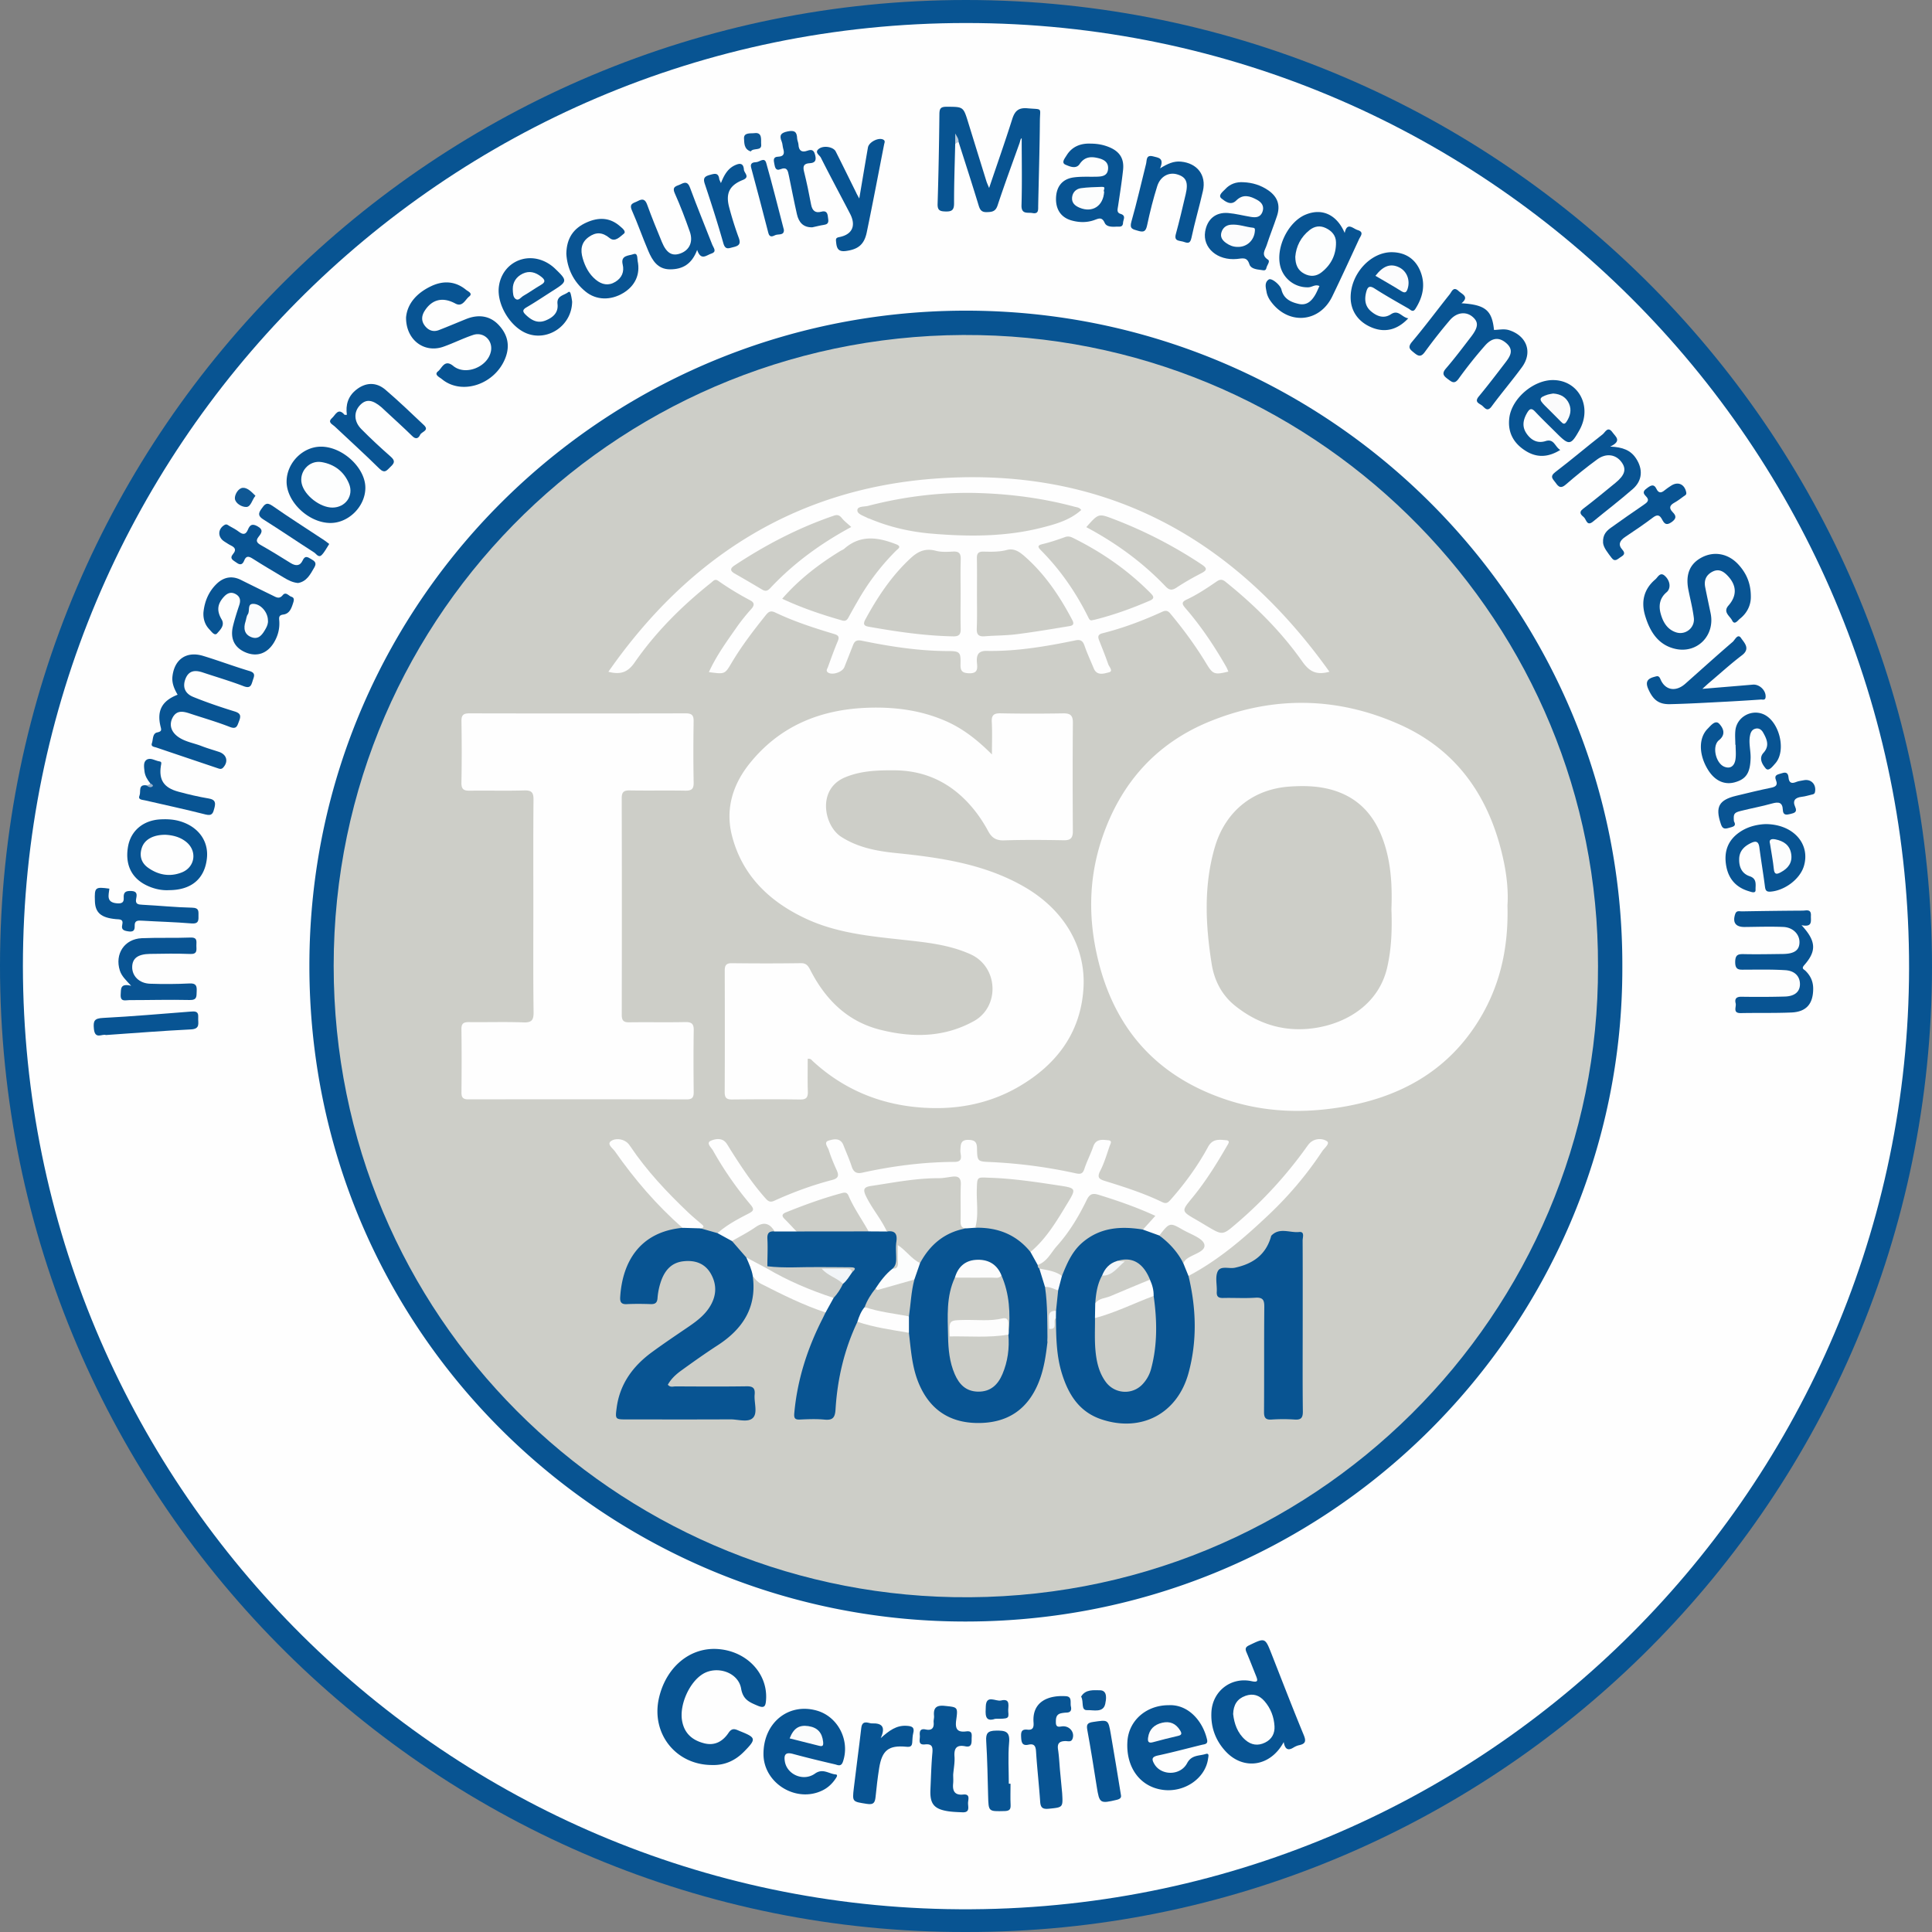 <svg xmlns="http://www.w3.org/2000/svg" width="500" height="500" fill="none"><rect width="100%" height="100%" fill="#808080" stroke="none"/><path d="M249.889 499.999C114.163 500.316-.099 390.022 0 249.831.1 110.621 113.3-.049 250.068 0c138.615.05 251.814 113.614 249.908 253.587-1.876 136.822-114.053 246.749-250.087 246.412z" fill="#085492"></path><path d="M5.927 250.069C5.927 116.596 113.974 5.995 249.96 5.956c137.116-.04 246.086 112.642 244.08 247.849-1.975 132.868-111.889 242.934-249.025 240.268C113.329 491.526 6.066 383.601 5.927 250.069z" fill="#FEFEFE"></path><path d="M419.857 250.247c.248 93.349-76.794 171.347-173.582 169.366-90.465-1.844-166.206-75.214-166.206-169.673 0-95.846 78.898-171.723 174.009-169.494 92.232 2.18 166.136 77.741 165.779 169.801zM247.208 37.2c-.119 5.144-.307 10.297-.297 15.44 0 1.724-.576 2.13-2.185 2.09-1.449-.029-2.124-.277-2.075-1.951.239-7.76.388-15.519.467-23.278.02-1.427.348-1.873 1.847-1.873 4.338.02 4.338-.06 5.599 4.043a8801.206 8801.206 0 004.696 15.172c.159.515.397 1.01.725 1.803 2.065-6.124 4.11-11.92 5.967-17.787.655-2.091 1.578-3.043 3.941-2.835 4.061.367 3.256-.327 3.227 3.34-.06 7.284-.288 14.567-.437 21.85-.02 1.041.179 2.23-1.489 1.923-1.222-.228-2.899.436-2.83-2.031.169-5.778.05-11.555.05-17.342-.338.168-.378.773-.556 1.268-1.916 5.361-3.892 10.703-5.679 16.113-.526 1.586-1.39 1.715-2.78 1.754-1.479.05-1.817-.693-2.174-1.883-1.658-5.45-3.415-10.86-5.143-16.281-.407-.377-.566-.872-.586-1.01.07.247.11.891-.288 1.476zM184.314 456.783c-9.402.02-15.885-8.155-13.77-17.361 1.787-7.809 7.774-12.942 14.763-12.675 7.694.298 13.452 6.214 12.946 13.19-.119 1.605-.387 2.259-2.204 1.486-2.105-.901-3.753-1.536-4.249-4.419-.725-4.222-6.275-6.035-9.958-3.746-3.475 2.16-6.016 7.947-5.331 12 .556 3.31 2.621 5.114 5.738 5.907 2.79.713 4.855-.555 6.304-2.716.993-1.486 1.897-.852 2.979-.416 4.15 1.655 4.249 2.012 1.062 5.252-2.254 2.309-4.984 3.597-8.28 3.498z" fill="#085492"></path><path d="M332.222 450.848c-3.445 6.411-10.464 7.343-15.041 2.388-2.65-2.864-3.882-6.323-3.663-10.207.308-5.411 5.103-9.097 10.404-7.938 1.678.367 1.619-.158 1.152-1.338-.824-2.051-1.618-4.112-2.482-6.143-.377-.882-.288-1.348.675-1.804 4.16-2.002 4.13-2.031 5.838 2.309 2.74 6.976 5.44 13.982 8.3 20.909.645 1.566.476 2.269-1.172 2.626-.536.109-1.062.357-1.529.644-1.36.833-2.154.417-2.482-1.446zM453.116 154.332c.049 2.111-.844 4.242-2.84 5.807-.536.416-1.37 1.744-2.005.436-.546-1.139-2.462-2.14-.943-3.864 2.194-2.498 2.164-5.104-.07-7.552-1.132-1.248-2.412-2.11-4.17-1.159-1.618.882-2.124 2.269-1.777 4.004.447 2.249.934 4.489 1.4 6.728 1.182 5.738-3.494 10.524-9.223 9.176-4.398-1.03-6.513-4.508-7.724-8.552-1.102-3.666-.328-6.916 2.651-9.424.625-.525 1.221-2.011 2.442-.901 1.44 1.308 1.618 3.27.447 4.251-1.738 1.466-2.075 3.369-1.559 5.381.566 2.19 1.648 4.192 3.981 4.974 2.453.833 4.954-1.159 4.637-3.745-.298-2.428-.924-4.807-1.4-7.215-.804-4.033.367-6.827 3.534-8.453 3.227-1.654 6.87-.941 9.472 1.953 1.975 2.19 3.137 4.736 3.147 8.155zM105.088 82.14c.328-3.646 2.879-6.4 6.612-8.135 3.108-1.437 6.195-1.239 8.926 1.01.456.377 1.836.922.794 1.725-1.033.793-1.708 2.824-3.574 1.814-3.207-1.735-5.987-1.14-7.913 1.843-.864 1.337-.953 2.685.06 3.963.923 1.17 2.174 1.616 3.604 1.06 2.362-.91 4.696-1.912 7.039-2.853 3.226-1.298 6.155-.823 8.329 1.437 2.363 2.447 3.078 5.311 1.867 8.532-2.611 6.927-11.288 9.87-16.471 5.58-.596-.496-2.134-1.14-.983-2.032 1.003-.783 1.668-3.221 3.922-1.378 3.187 2.616 8.995.238 9.759-3.835.526-2.784-1.906-5.084-4.617-4.182-2.621.872-5.112 2.14-7.724 3.053-4.914 1.714-9.679-1.745-9.63-7.601zM378.238 78.484c6.176.387 7.893 1.814 8.409 6.907 1.321-.03 2.641-.367 3.982.08 4.527 1.496 6.056 5.717 3.246 9.562-2.522 3.449-5.311 6.709-7.843 10.148-1.062 1.446-1.708.465-2.393-.149-.675-.605-2.214-.882-.933-2.428 2.373-2.864 4.636-5.827 6.89-8.78 1.191-1.566 2.293-3.19.278-4.974-1.837-1.626-3.663-1.566-5.57.604a112.544 112.544 0 00-6.8 8.542c-1.092 1.526-1.787.852-2.81.1-1.102-.813-1.628-1.418-.476-2.746 2.273-2.636 4.368-5.43 6.492-8.195 1.907-2.487 1.976-3.805.388-5.163-1.698-1.447-4.12-1.189-5.878.872a136.114 136.114 0 00-6.463 8.215c-.973 1.338-1.638 1.16-2.74.258-1.042-.862-1.866-1.348-.586-2.874 3.366-3.993 6.483-8.205 9.74-12.288.546-.684.953-2.13 2.303-.872.953.882 2.829 1.477.764 3.181zM302.448 441.305c5.004-.258 8.806 4.003 9.938 8.889.288 1.238-.645 1.189-1.4 1.377-3.762.922-7.505 1.932-11.298 2.745-1.658.357-1.658.991-.943 2.22 1.767 3.032 6.741 3.072 8.479-.228 1.151-2.18 3.107-1.843 4.775-2.369 1.032-.327.735.615.645 1.229-.705 5.064-6.086 8.78-11.675 8.047-5.927-.773-9.64-5.857-9.193-12.585.357-5.371 4.894-9.335 10.672-9.325zM45.967 179.79c-.913-1.566-1.539-3.062-1.33-4.796.526-4.41 3.663-6.551 7.952-5.242 4.01 1.218 7.942 2.705 11.963 3.904 1.708.505 1.201 1.377.864 2.438-.377 1.189-.556 2.18-2.353 1.496-3.475-1.338-7.059-2.378-10.583-3.557-1.956-.655-3.624-.565-4.488 1.674-.774 2.012-.198 3.756 2.016 4.658 3.514 1.427 7.118 2.646 10.742 3.765 1.638.506 1.608 1.249 1.092 2.567-.457 1.179-.606 2.121-2.383 1.427-3.385-1.328-6.9-2.329-10.365-3.478-1.767-.585-3.445-.902-4.487 1.199-.874 1.783-.308 3.627 1.598 4.925 1.797 1.229 3.971 1.536 5.957 2.309 1.47.575 2.998 1.001 4.507 1.506 2.026.674 2.502 2.537 1.073 4.073-.497.535-1.003.287-1.52.119-5.251-1.774-10.513-3.538-15.765-5.322-.526-.178-1.47-.188-1.142-1.129.338-.991.13-2.517 1.37-2.775 1.241-.258 1.082-.664.854-1.576-.973-4.063.367-6.599 4.428-8.185zM197.588 453.969c-.03-8.076 6.414-13.348 13.77-11.277 5.54 1.556 8.677 7.779 6.791 13.239-.477 1.388-1.36.843-2.085.674-3.624-.842-7.237-1.714-10.821-2.685-1.897-.516-2.423.128-2.125 1.942.556 3.399 4.805 5.272 7.803 3.141 2.026-1.447 3.584.06 5.332.218.695.06.248.724 0 1.09-.894 1.338-2.036 2.408-3.515 3.102-6.791 3.221-15.13-1.972-15.15-9.444zM348.008 60.29c.625-2.953 2.124-1.12 3.365-.743 1.738.535.725 1.536.348 2.358-2.284 4.945-4.557 9.9-6.93 14.805-3.316 6.858-11.427 7.482-15.935 1.249-.496-.684-.913-1.526-1.062-2.349-.189-1.11-.635-2.467.556-3.27.725-.485 2.998 1.397 3.286 2.606.556 2.359 2.363 3.231 4.458 3.707 2.045.465 3.296-.694 4.249-2.29.437-.733.755-1.545 1.132-2.338-1.082-.506-1.896.287-2.82.327a7.234 7.234 0 01-7.207-5.064c-1.5-4.816 1.767-11.792 6.423-13.735 4.269-1.773 8.081-.03 10.137 4.737zM466.231 239.436c3.822 4.132 3.931 6.689.685 10.365-.794.902-.03 1.071.327 1.427 1.311 1.279 2.006 2.765 2.006 4.638 0 3.904-1.738 5.995-5.629 6.164-4.349.188-8.717.069-13.076.158-2.223.05-1.121-1.615-1.36-2.536-.288-1.12.139-1.715 1.489-1.695 3.723.059 7.456.05 11.179-.05 2.572-.059 3.922-1.199 3.972-3.101.049-2.052-1.271-3.568-3.793-3.726-3.475-.218-6.969-.139-10.454-.129-1.39 0-2.512.188-2.512-1.962.01-2.012.844-2.101 2.383-2.061 3.326.069 6.662 0 9.987-.04 2.949-.04 4.24-.981 4.27-3.013.019-2.1-1.688-3.884-4.22-3.983-3.326-.139-6.662-.02-9.987.01-2.324.02-3.158-1.16-2.433-3.34.338-1.021 1.132-.684 1.757-.703 5.232-.09 10.465-.159 15.687-.189.903 0 2.243-.515 2.154 1.289-.069 1.318.546 3.091-2.432 2.477zM52.649 158.524c.278-2.844 1.33-5.381 3.375-7.383 1.797-1.754 3.942-2.249 6.324-1.06 2.76 1.377 5.53 2.735 8.3 4.083.844.416 1.638.941 2.512-.129.824-1.001 1.509.168 2.244.396.834.258.675.932.476 1.566-.447 1.378-.903 2.834-2.591 3.052-1.231.159-1.062.872-1.013 1.665.14 2.041-.367 3.934-1.43 5.658-1.697 2.745-4.308 3.647-7.118 2.537-2.998-1.189-4.229-3.567-3.435-6.867.447-1.833 1.033-3.647 1.628-5.44.407-1.219.239-2.19-.923-2.844-1.26-.704-2.254-.209-3.127.772-1.668 1.883-1.787 3.608-.517 5.768.914 1.546-.387 2.725-1.161 3.617-.655.753-1.47-.476-2.015-1.041-1.132-1.179-1.609-2.675-1.53-4.35z" fill="#085493"></path><path d="M321.798 47.16c2.343.099 4.517.763 6.453 2.11 2.413 1.685 3.157 3.845 2.234 6.62-.844 2.547-1.857 5.044-2.681 7.6-.397 1.22-1.539 2.508.348 3.707.665.426-.258 1.407-.407 2.15-.169.853-.854.585-1.331.526-1.191-.14-2.71-.317-3.067-1.467-.616-1.992-1.778-1.526-3.217-1.387-5.073.485-8.916-2.884-8.24-7.066.526-3.23 2.71-5.093 5.966-4.826 1.966.169 3.892.684 5.848 1.001 1.241.208 2.442.169 2.998-1.239.566-1.456-.139-2.497-1.35-3.16-1.807-.992-3.644-1.616-5.421.168-1.409 1.417-2.889.188-3.782-.506-1.053-.802.327-1.783.933-2.428 1.221-1.347 2.849-1.932 4.716-1.803z" fill="#095493"></path><path d="M282.274 37.17c1.876.01 3.425.338 4.894.962 2.641 1.13 3.783 2.953 3.485 5.817-.337 3.151-.834 6.273-1.3 9.404-.12.803-.417 1.675.635 1.992 1.509.456.705 1.457.655 2.31-.059 1.248-.993.96-1.737 1-1.142.07-2.532.07-3.008-.971-.715-1.586-1.509-1.16-2.661-.743-1.906.693-3.902.663-5.858.128-2.779-.753-4.199-2.864-4.08-5.896.119-2.913 1.628-4.836 4.517-5.252 2.026-.287 4.12-.129 6.175-.198 1.331-.05 2.611-.258 2.77-1.952.159-1.685-.933-2.428-2.343-2.795-1.946-.515-3.673-.505-5.013 1.487-.934 1.377-2.611.604-3.644.168-1.201-.505-.169-1.684.248-2.378 1.47-2.428 3.813-3.191 6.265-3.082zM274.887 464.087c.219 3.716.209 3.646-3.465 4.013-1.509.149-2.114-.218-2.223-1.784-.298-4.34-.795-8.68-1.073-13.021-.089-1.417-.476-2.101-1.956-1.774-1.588.347-1.816-.535-1.896-1.843-.069-1.278-.03-2.23 1.619-2.041 1.439.158 1.677-.605 1.588-1.863-.407-5.361 3.763-7.105 8.389-6.798 1.658.109 1.053 1.655 1.271 2.616.199.852.06 1.585-1.082 1.625a8.47 8.47 0 00-1.42.169c-1.33.287-1.39 1.298-1.38 2.388.01 1.526 1.072 1.011 1.857.991 1.797-.04 3.087 1.655 2.432 3.28-.357.892-1.221.525-1.847.545-1.489.039-2.124.555-1.886 2.16.288 1.873.357 3.786.536 5.678.179 1.873.358 3.766.536 5.659zM148.067 78.028c-.05 6.263-6.305 10.386-11.725 8.265-4.309-1.685-7.804-7.522-7.238-12.08.725-5.837 6.533-9.037 11.874-6.53a10.072 10.072 0 012.72 1.892c3.158 3.023 3.148 3.27-.397 5.52-2.343 1.487-4.646 3.042-7.039 4.44-1.122.654-1.002 1.159-.208 1.922 1.459 1.407 3.048 2.319 5.133 1.487 1.906-.764 3.355-2.012 3.097-4.262-.248-2.16 1.648-2.21 2.73-3.042.487-.377.646.258.725.585.189.763.288 1.556.328 1.803zM364.458 82.379c-2.799 3.002-5.996 3.745-9.322 2.427-3.525-1.397-5.55-4.211-5.59-7.749-.059-6.193 5.262-11.99 10.911-11.782 3.396.118 5.888 1.813 7.149 4.974 1.36 3.419.635 6.66-1.311 9.692-.645 1.01-1.251.218-1.787-.09-2.949-1.694-5.917-3.359-8.776-5.192-1.331-.852-1.807-.367-2.135.842-.506 1.873-.387 3.667 1.162 5.015 1.529 1.318 3.335 2.05 5.212.812 1.985-1.308 2.78.813 4.487 1.05zM403.793 116.448c-3.117 1.932-6.036 2.061-8.925.257-3.167-1.972-4.746-4.826-4.249-8.621.665-5.024 6.304-9.8 11.397-9.721 6.582.099 10.127 6.907 6.741 12.952-2.194 3.924-2.68 4.003-5.738.961-1.906-1.903-3.862-3.766-5.709-5.728-.953-1.021-1.449-.793-2.085.288-1.042 1.783-1.39 3.557-.168 5.341 1.171 1.724 2.819 2.636 4.914 1.982 2.244-.724 2.412 1.456 3.822 2.289zM456.948 213.275c7.237.039 11.645 5.202 9.878 10.93-1.032 3.339-4.954 6.273-8.617 6.55-1.082.079-1.311-.337-1.44-1.298-.427-3.369-1.003-6.719-1.439-10.088-.189-1.486-.765-1.873-2.145-1.209-1.777.842-3.028 2.061-3.087 4.112-.06 2.062.655 3.816 2.75 4.509 1.936.644 1.439 2.309 1.489 3.528.04 1.021-1.162.506-1.708.347-3.246-.951-5.242-3.102-5.867-6.461-.685-3.696.347-6.739 3.524-8.879 2.164-1.477 4.646-1.962 6.662-2.041zM246.682 459.3c0 .684.069 1.477-.01 2.26-.199 1.952.417 3.092 2.601 2.864 1.827-.189 1.32 1.179 1.261 2.061-.079 1.011.635 2.616-1.42 2.537-1.261-.05-2.531-.089-3.782-.278-3.634-.574-4.706-1.932-4.537-5.628.148-3.162.218-6.323.506-9.464.139-1.586-.09-2.388-1.916-2.2-1.966.208-1.241-1.328-1.331-2.289-.109-1.11.11-1.873 1.519-1.576 1.49.317 2.204-.287 2.055-1.863-.049-.545.149-1.11.1-1.655-.199-2.12.635-2.824 2.809-2.586 3.227.347 3.416.228 2.939 3.587-.328 2.299.179 3.33 2.601 3.013 1.748-.228 1.37 1.04 1.38 2.011.01 1.081-.03 2.181-1.608 1.854-2.333-.476-2.998.535-2.82 2.754.09 1.477-.218 2.993-.347 4.598zM440.577 178.274c4.844-.406 8.945-.733 13.045-1.09 1.728-.149 3.435 1.496 3.316 3.201-.07.941-.774.624-1.231.654-2.998.208-6.007.396-9.015.555-4.825.247-9.66.535-14.485.644-2.998.069-4.408-1.189-5.609-3.865-.844-1.883-.268-2.725 1.529-3.201.725-.188 1.161-.436 1.598.605 1.221 2.903 3.971 3.349 6.424 1.179 4.09-3.627 8.141-7.294 12.281-10.851.576-.496 1.3-2.259 2.164-.961.755 1.139 2.512 2.705.238 4.429-2.899 2.2-5.599 4.668-8.379 7.016-.457.377-.894.793-1.876 1.685zM85.43 135.345c-5.619-.069-11.317-5.519-11.258-10.781.05-4.806 4.22-8.988 8.936-8.968 5.59.019 11.476 5.509 11.447 10.672-.02 4.816-4.369 9.137-9.124 9.077zM43.733 230.369c-1.638.099-3.405-.218-5.123-.932-4.388-1.813-6.324-5.43-5.48-10.316.705-4.092 3.892-6.808 8.32-7.065 1.588-.089 3.167-.03 4.715.366 5.044 1.318 7.933 5.173 7.367 9.831-.606 5.212-4.04 8.106-9.799 8.116zM222.378 51.371c.815-4.796 1.51-8.998 2.244-13.2.248-1.416 2.75-2.675 3.962-2.04.595.317.317.792.228 1.228-1.489 7.61-2.929 15.231-4.507 22.822-.676 3.21-2.343 4.37-5.391 4.776-2.046.268-2.383-.762-2.532-2.348-.07-.724-.119-1.07.824-1.249 3.366-.664 4.398-2.943 2.79-6.045-2.512-4.845-5.113-9.651-7.565-14.527-.318-.644-1.778-1.377-.457-2.309 1.271-.902 3.723-.446 4.309.723 1.787 3.538 3.524 7.086 5.281 10.633.149.357.348.684.814 1.536zM449.105 192.752c0-1.259-.129-2.537.02-3.786.397-3.339 3.961-5.4 7.079-4.191 4.239 1.645 6.244 9.453 3.226 12.813-.645.713-1.707 2.19-2.482 1.258-.744-.892-1.906-2.547-.556-4.023 1.638-1.804.874-3.508-.079-5.213-.397-.713-1.053-1.248-1.956-1.04-.864.198-1.251.832-1.43 1.694-.436 1.982.179 3.925.129 5.907-.099 3.805-1.112 5.47-4.12 6.292-2.7.734-5.182-.436-6.929-3.28-2.373-3.855-2.453-8.185-.07-10.583.804-.813 1.986-2.359 2.988-1.299.864.922 1.956 2.646-.049 4.252-1.897 1.516-.844 6.045 1.439 6.897 1.668.624 2.591-.397 2.82-1.913.188-1.238.04-2.517.04-3.785h-.07z" fill="#085493"></path><path d="M33.944 255.123c-1.46-1.566-2.482-2.547-2.929-3.954-1.36-4.281 1.181-8.175 5.689-8.364 4.19-.178 8.399-.01 12.599-.168 1.896-.07 1.499 1.08 1.519 2.12.02 1.091.287 2.2-1.55 2.131-3.484-.129-6.979-.089-10.463-.02-3.128.06-4.528 1.13-4.597 3.31-.07 2.388 1.797 4.311 4.626 4.41 3.406.119 6.82.099 10.216-.07 1.758-.089 1.916.694 1.847 2.072-.06 1.228.139 2.249-1.777 2.209-5.222-.119-10.454.03-15.687.03-.972 0-2.313.535-2.204-1.427.1-1.476-.178-2.983 2.71-2.279zM89.77 107.351c-.358-2.567.297-4.787 2.402-6.471 2.412-1.923 5.152-2.091 7.585-.01 3.425 2.933 6.681 6.055 9.958 9.156 1.479 1.408-.626 1.685-.983 2.498-.358.792-1.033 1.337-2.016.356-2.253-2.219-4.616-4.33-6.93-6.49-.347-.327-.684-.664-1.042-.972-2.392-2.041-4.02-2.2-5.59-.545-1.627 1.725-1.598 4.192.348 6.164 2.442 2.478 5.004 4.846 7.615 7.145 1.152 1.021 1.032 1.625-.02 2.596-.943.882-1.47 1.923-2.929.486-3.772-3.726-7.704-7.284-11.566-10.921-.615-.574-1.916-1.04-.665-2.16.894-.802 1.549-2.774 3.207-.862.05.089.268.03.625.03zM416.72 115.576c3.256.139 5.301.951 6.691 3.072 1.827 2.774 1.658 5.728-.844 7.908-3.336 2.913-6.87 5.608-10.285 8.423-1.609 1.328-1.728-.535-2.373-1.11-.655-.575-1.489-1.219-.199-2.2 2.84-2.15 5.58-4.43 8.34-6.679 2.492-2.041 2.929-3.577 1.608-5.381-1.469-2.022-3.971-2.418-6.294-.723-2.81 2.051-5.52 4.251-8.151 6.53-1.241 1.08-1.857.624-2.591-.446-.646-.931-1.718-1.585-.099-2.804 4.159-3.161 8.131-6.56 12.251-9.771.635-.496 1.32-2.23 2.541-.496.814 1.14 2.522 2.2-.595 3.677zM180.422 64.68c-1.38 3.696-3.782 5.034-7.029 5.024-3.167-.01-4.547-2.27-5.599-4.727-1.489-3.478-2.73-7.075-4.259-10.534-.815-1.853.546-1.872 1.529-2.408 1.231-.673 1.906-.485 2.422.932 1.181 3.26 2.492 6.48 3.822 9.691 1.192 2.874 2.651 3.716 4.815 2.924 2.304-.852 3.326-2.983 2.403-5.619-1.172-3.35-2.432-6.679-3.882-9.91-.844-1.882.516-1.863 1.509-2.368 1.162-.595 1.857-.644 2.423.882 1.826 4.965 3.852 9.85 5.768 14.785.298.773 1.29 1.774-.258 2.28-1.222.376-2.671 1.981-3.664-.952z" fill="#095493"></path><path d="M300.224 43.573c2.005-1.24 3.544-1.913 5.381-1.745 4.209.387 6.642 3.469 5.718 7.561-.923 4.083-2.124 8.116-2.988 12.21-.367 1.733-1.221 1.208-2.214.92-1.003-.277-2.313-.098-1.817-1.932.943-3.428 1.748-6.907 2.562-10.365.724-3.062.099-4.43-2.244-5.104-2.135-.624-4.329.516-5.133 3.063-1.042 3.31-1.896 6.698-2.611 10.097-.337 1.566-.804 1.923-2.363 1.447-1.34-.406-2.263-.456-1.707-2.378 1.409-4.935 2.541-9.96 3.792-14.944.238-.961-.059-2.428 1.847-1.932 1.38.357 2.919.426 1.777 3.102z" fill="#085493"></path><path d="M146.567 65.69c.06-4.102 1.897-6.629 5.252-8.125 3.078-1.377 6.017-1.328 8.648.991.566.495 1.707 1.367.963 1.942-.963.744-2.254 2.27-3.674 1.1-1.846-1.526-3.524-1.595-5.381-.267-1.975 1.407-2.204 3.33-1.578 5.5.625 2.18 1.648 4.132 3.415 5.579 1.539 1.258 3.256 1.635 5.053.525 1.678-1.03 2.333-2.606 1.887-4.48-.586-2.447 1.618-2.249 2.72-2.665 1.251-.476 1.013 1.08 1.152 1.754.724 3.468-.656 6.431-3.704 8.275-3.266 1.981-7.019 1.902-9.789-.367-3.177-2.596-4.745-6.045-4.964-9.761z" fill="#095493"></path><path d="M227.928 449.827c2.204-1.972 4.081-3.35 6.682-3.191 1.35.079 2.154.327 1.727 1.932-.198.754-.178 1.576-.248 2.359-.079.961-.427 1.239-1.519 1.13-4.616-.446-6.314.921-7.049 5.559-.387 2.418-.665 4.866-.913 7.303-.149 1.437-.387 2.23-2.264 1.923-3.733-.595-3.802-.456-3.375-4.083.605-5.183 1.33-10.356 1.926-15.548.149-1.288.705-1.635 1.866-1.358.308.07.626.169.934.159 2.442-.089 3.613.783 2.233 3.815z" fill="#085493"></path><path d="M414.873 140.469c-.129-2.151.944-3.122 2.115-3.954 2.76-1.982 5.56-3.924 8.359-5.837.924-.634 1.718-1.189.576-2.299-1.022-.991-.397-1.536.507-2.18.933-.674 1.658-.932 2.243.297.576 1.209 1.291 1.12 2.185.347.476-.406 1.022-.743 1.548-1.1 1.807-1.229 3.555-.476 3.991 1.665.139.674-.337.803-.675 1.05-.764.565-1.519 1.15-2.343 1.606-1.221.673-1.578 1.377-.466 2.507.903.911 1.002 1.625-.308 2.556-1.41.991-1.906.357-2.472-.713-.606-1.15-1.221-1.328-2.353-.476-2.323 1.764-4.766 3.399-7.188 5.024-1.35.902-1.936 1.963-.735 3.29.943 1.041.298 1.477-.496 1.963-.745.465-1.42 1.347-2.323.109-.983-1.328-2.055-2.597-2.165-3.855z" fill="#095493"></path><path d="M28.305 229.982c-.178 1.675-.893 3.558 1.966 3.796 1.29.109 1.827-.248 1.747-1.427-.099-1.517.576-1.824 1.986-1.764 1.539.059 1.44.991 1.25 1.892-.327 1.536.477 1.616 1.669 1.675 4.269.218 8.528.664 12.797.753 1.966.04 1.608 1.11 1.648 2.28.05 1.357-.248 1.922-1.846 1.793-4.26-.357-8.539-.456-12.808-.713-1.062-.07-1.906-.05-1.856 1.318.05 1.209-.348 1.665-1.688 1.446-1.132-.178-1.837-.406-1.529-1.704.358-1.536-.685-1.367-1.658-1.457-3.832-.356-5.331-1.664-5.42-4.647-.12-3.597.04-3.746 3.742-3.241z" fill="#085493"></path><path d="M448.738 212.512c.764 1.417-.328 1.437-1.41 1.773-1.251.377-1.638-.009-2.006-1.139-1.439-4.311-.476-6.124 4.001-7.195 2.999-.723 5.997-1.466 9.025-2.081 1.171-.237 1.777-.664 1.301-1.863-.626-1.575.486-1.545 1.489-1.892 1.191-.417 1.638.039 1.727 1.08.129 1.437.794 1.684 2.045 1.159.576-.238 1.231-.277 1.847-.416 1.936-.426 3.366 1.07 2.959 3.052-.11.525-.457.565-.834.654-.844.198-1.688.466-2.552.565-1.678.188-2.502.922-1.737 2.616.615 1.368-.209 1.576-1.202 1.824-1.012.247-1.936.436-1.995-1.051-.08-2.031-1.142-2.111-2.81-1.645-2.66.753-5.401 1.239-8.091 1.923-1.738.436-1.916.763-1.757 2.636zM77.121 150.884c-1.42-.139-2.541-.734-3.634-1.388-2.72-1.625-5.45-3.23-8.12-4.935-1.004-.634-1.669-.753-2.165.496-.397 1.021-.993 1.298-1.976.565-.814-.615-1.985-.981-.883-2.289.863-1.011.486-1.655-.596-2.171-.566-.267-1.082-.654-1.628-.981-1.827-1.11-1.817-3.27 0-4.33.566-.327.893.079 1.27.287.834.456 1.678.902 2.433 1.477 1.052.802 1.777.802 2.333-.525.477-1.14 1.013-1.705 2.462-.902 1.668.921 1.072 1.754.318 2.715-.784.991-.536 1.536.526 2.141 2.621 1.486 5.183 3.062 7.734 4.657 1.32.822 2.452.832 3.137-.664.626-1.367 1.31-.862 2.175-.357.903.526 1.548.962.834 2.18-1.043 1.804-1.976 3.657-4.22 4.024zM210.236 58.824c-2.393.079-3.524-1.338-3.991-3.38-.755-3.31-1.39-6.659-2.085-9.989-.248-1.189-.397-2.378-2.204-1.654-1.201.475-1.39-.466-1.569-1.418-.188-.96-.327-1.783.993-1.833 1.489-.05 1.688-.822 1.321-2.051-.179-.605-.159-1.279-.397-1.853-.705-1.665-.199-2.29 1.588-2.646 1.747-.347 2.343.149 2.403 1.784.019.545.317 1.08.347 1.625.07 1.585.844 2.12 2.303 1.595 1.301-.475 1.758-.02 2.056 1.288.317 1.408-.249 1.883-1.45 1.943-1.459.08-1.837.694-1.479 2.12.705 2.835 1.3 5.708 1.836 8.582.298 1.556 1.073 2.28 2.631 1.853 1.172-.317 1.599.188 1.708 1.239.089.922.516 1.942-.993 2.16-1.022.149-2.015.426-3.018.635z" fill="#095493"></path><path d="M290.107 464.602c.11.575-.149.961-1.082 1.189-4.328 1.031-4.507.932-5.182-3.369-.775-4.915-1.549-9.83-2.452-14.726-.268-1.456.069-1.843 1.538-2.061 3.853-.565 3.882-.674 4.528 3.052.913 5.203 1.747 10.425 2.65 15.915zM27.402 267.867c-.924-.387-2.81 1.248-3.098-1.566-.218-2.131.12-2.755 2.383-2.864 7.505-.386 14.991-1.05 22.487-1.625 1.171-.089 2.254-.248 2.124 1.516-.099 1.387.646 2.963-1.896 3.082-7.267.357-14.525.941-22 1.457zM261.525 461.629c0 1.814-.07 3.637.019 5.45.06 1.229-.327 1.596-1.588 1.626-4.14.099-4.12.158-4.229-3.895-.129-4.737-.199-9.473-.497-14.2-.129-2.042.397-2.696 2.522-2.726 2.353-.029 3.683.129 3.405 3.092-.317 3.518-.079 7.096-.079 10.643.149.01.298.01.447.01z" fill="#085493"></path><path d="M186.578 47.388c.933-2.398 1.995-4.063 4.13-4.826 1.42-.506 1.747.386 1.817 1.357.069.863 1.658 1.883-.288 2.656-3.445 1.378-4.488 3.459-3.525 7.085a87.595 87.595 0 002.482 7.889c.566 1.555.08 2.06-1.39 2.408-1.231.287-2.085.812-2.611-1.04-1.459-5.154-3.097-10.257-4.795-15.341-.476-1.427-.079-1.922 1.241-2.29 1.221-.336 2.293-.732 2.512 1.091.04.198.169.396.427 1.01z" fill="#095493"></path><path d="M38.889 202.731c-.745-.942-1.37-1.923-1.5-3.161-.109-1.031-.337-2.309.497-2.904 1.032-.733 2.253.218 3.405.387.675.099.427.654.348 1.129-.566 3.667.754 5.688 4.537 6.709 2.59.704 5.222 1.318 7.873 1.764 1.678.277 1.797 1.1 1.44 2.448-.319 1.199-.497 2.14-2.245 1.694-5.212-1.328-10.474-2.457-15.716-3.666-.715-.169-1.906-.119-1.41-1.289.398-.931-.456-2.903 1.798-2.596.466.099 1.151.614.973-.515z" fill="#085493"></path><path d="M202.87 59.477c.079 1.546-1.42 1.021-2.214 1.368-.576.258-1.459.793-1.807-.545-1.439-5.658-2.949-11.297-4.458-16.926-.327-1.238.576-1.377 1.311-1.407.874-.03 2.144-1.417 2.601.228 1.618 5.688 3.038 11.436 4.567 17.282zM85.203 140.776c-.705 1.07-1.192 2.101-1.956 2.864-.804.793-1.38-.298-1.936-.654-4.388-2.815-8.697-5.748-13.105-8.523-1.32-.832-1.49-1.476-.566-2.744.814-1.14 1.29-1.903 2.85-.823 4.407 3.072 8.945 5.956 13.422 8.919.417.277.824.614 1.29.961z" fill="#095493"></path><path d="M279.792 439.085c1.122-1.962 3.326-1.645 4.855-1.645 2.135.01 1.579 2.596 1.39 3.508-.496 2.408-3.117 1.566-4.656 1.635-1.747.089-.814-2.19-1.589-3.498z" fill="#0B5593"></path><path d="M257.573 444.822c-2.859.991-2.512-1.347-2.452-3.181.099-3.2 2.611-1.228 3.932-1.555 2.67-.664 1.757 1.694 1.886 2.903.179 1.814.049 1.824-3.366 1.833z" fill="#095493"></path><path d="M66.111 128.31c-.893 1.03-1.161 2.834-2.333 2.893-1.142.06-2.86-.902-2.988-2.15-.1-.991.854-2.725 2.045-2.805 1.181-.089 2.303 1.081 3.276 2.062z" fill="#0F5895"></path><path d="M194.282 39.193c-1.797-.595-1.648-2.26-1.727-3.3-.129-1.695 1.777-1.308 2.7-1.437 2.164-.298 1.628 1.902 1.737 2.864.219 1.892-2.005.822-2.71 1.873z" fill="#0D5794"></path><path d="M247.208 37.2v-2.645c.506.882.933 1.407.864 2.17l-.864.476z" fill="#B6C9DB"></path><path d="M38.888 202.731c.348.158.884.505.626.753-.487.466-1.112.198-1.609-.238.338-.149.804-.05.983-.515z" fill="#99B3CD"></path><path d="M413.562 250.099c.358 89.384-73.398 164.995-166.86 163.241-87.417-1.635-160.338-72.42-160.348-163.37-.01-92.13 75.632-165.134 167.149-163.241 89.193 1.843 160.367 75.006 160.059 163.37z" fill="#CDCEC8"></path><path d="M319.137 443.594c.08-2.418 1.072-3.964 3.197-4.717 1.966-.694 3.584-.149 4.904 1.367 1.619 1.853 2.463 4.083 2.602 6.491.109 1.843-.666 3.379-2.453 4.251-1.846.902-3.564.625-5.073-.673-2.095-1.824-2.899-4.262-3.177-6.719z" fill="#FEFEFE"></path><path d="M297.127 449.668c.297-2.14 1.618-3.349 3.653-3.825 2.015-.466 3.544.208 4.636 1.992.537.862.378 1.209-.595 1.427-2.155.495-4.309 1.04-6.444 1.625-1.191.327-1.399-.218-1.25-1.219z" fill="#FCFCFD"></path><path d="M204.359 449.896c1.022-2.626 2.442-3.537 4.835-3.181 2.402.357 3.574 1.715 3.832 4.073.119 1.12-.218 1.239-1.132 1.001-2.512-.634-5.013-1.258-7.535-1.893z" fill="#FBFCFC"></path><path d="M335.22 66.434c.219-2.636 1.39-5.064 3.693-6.887 1.271-1.001 2.681-1.268 4.23-.515 1.559.753 2.581 1.932 2.611 3.656.059 3.201-1.251 5.847-3.773 7.809-1.36 1.06-2.899 1.16-4.467.327-1.658-.882-2.274-2.329-2.294-4.39z" fill="#FDFEFE"></path><path d="M69.338 160.486c.109.763-.189 1.536-.566 2.2-.785 1.397-1.738 2.933-3.644 2.24-1.896-.684-2.184-2.309-1.578-4.123.198-.594.218-1.308.566-1.793.635-.873-.199-2.706 1.36-2.736 2.005-.029 3.832 2.19 3.862 4.212z" fill="#FBFCFD"></path><path d="M320.169 63.897c-1.072-.02-2.015-.406-2.869-1.02-.973-.694-1.588-1.566-1.171-2.825.387-1.179 1.27-1.813 2.472-1.902 1.926-.159 3.752.584 5.639.782.566.06.556.357.526.793-.159 2.507-2.115 4.301-4.597 4.172z" fill="#FCFCFD"></path><path d="M285.759 49.588c-.218 3.746-3.038 5.54-6.334 4.182-1.181-.486-2.095-1.24-1.976-2.636.12-1.348 1.013-2.24 2.264-2.428 1.797-.258 3.634-.278 5.451-.347 1.31-.05.158 1.01.595 1.229zM132.708 74.808c-.01-1.744.864-3.162 2.571-3.984 1.758-.842 3.356-.347 4.816.813.933.743 1.191 1.347-.06 2.07-1.559.903-3.028 1.963-4.597 2.865-.625.356-1.221 1.367-1.995.802-.685-.485-.695-1.526-.735-2.566z" fill="#FCFDFD"></path><path d="M355.96 71.379c2.025-2.616 3.951-3.27 6.155-2.18 1.956.961 2.87 3.25 2.204 5.45-.278.922-.625 1.348-1.648.704-2.194-1.378-4.457-2.646-6.711-3.974z" fill="#FCFCFD"></path><path d="M401.967 101.841c2.015.139 3.375 1.011 4.1 2.626.725 1.635.308 3.211-.655 4.677-.527.813-.924.526-1.44-.009-1.37-1.408-2.78-2.775-4.17-4.172-1.628-1.636-1.509-2.101.755-2.844.506-.149 1.062-.209 1.41-.278z" fill="#FBFBFC"></path><path d="M458.07 218.309c-.318-.981.308-1.308 1.42-1.08 2.084.426 3.683 1.446 4.06 3.716.377 2.269-.744 3.755-2.661 4.786-.982.535-1.677.733-1.826-.823-.209-2.11-.626-4.201-.993-6.599z" fill="#FCFDFD"></path><path d="M86.027 131.362c-3.177 0-7.198-3.102-7.933-6.144-.764-3.132 1.906-6.174 5.143-5.629 3.306.565 5.818 2.458 7.099 5.609 1.27 3.112-.934 6.154-4.31 6.164z" fill="#FDFEFE"></path><path d="M42.81 216.039c1.817.099 3.812.535 5.45 1.903 2.83 2.359 2.214 6.491-1.211 7.839-3.107 1.228-6.096.663-8.747-1.229-1.777-1.269-2.303-3.152-1.558-5.252.734-2.062 2.928-3.271 6.066-3.261zM390.132 234.303c.308 11.634-2.184 21.821-8.17 30.947-8.042 12.278-19.916 18.67-34.093 21.148-10.286 1.803-20.531 1.516-30.489-1.804-18.447-6.134-29.477-18.927-33.577-37.825-2.194-10.108-1.896-20.077 1.43-29.897 4.845-14.3 14.098-24.655 28.166-30.294 16.46-6.6 33.08-6.203 49.153 1.07 15.021 6.808 23.222 19.284 26.588 35.14.863 4.043 1.231 8.136.992 11.515zM209.035 274.03c0 2.785-.059 5.609.03 8.424.05 1.476-.318 2.12-1.966 2.1-5.877-.089-11.755-.069-17.622-.009-1.44.019-1.936-.427-1.926-1.893.05-10.465.04-20.919.01-31.384 0-1.358.298-2.012 1.837-1.992 5.956.07 11.913.08 17.86-.01 1.42-.019 1.906.724 2.442 1.764 3.882 7.581 9.521 13.279 17.98 15.439 8.33 2.121 16.62 2.091 24.383-2.219 6.702-3.716 6.374-14.022-.933-17.303-4.487-2.011-9.203-2.774-13.998-3.339-9.65-1.14-19.469-1.645-28.444-5.797-9.452-4.38-16.6-11.148-19.261-21.554-1.757-6.877.209-13.229 4.577-18.669 7.784-9.692 18.248-13.983 30.509-14.419 6.9-.247 13.572.585 19.975 3.32 4.527 1.932 8.31 4.856 12.222 8.76 0-3.131.109-5.748-.04-8.364-.099-1.793.506-2.309 2.283-2.279 5.401.109 10.802.099 16.193.01 1.827-.03 2.532.515 2.512 2.428-.08 9.355-.06 18.699-.01 28.054.01 1.734-.546 2.388-2.333 2.358-5.163-.089-10.325-.138-15.478.03-2.065.07-3.197-.703-4.11-2.408-1.579-2.933-3.505-5.638-5.868-8.017-5.043-5.083-11.149-7.65-18.317-7.699-4.358-.03-8.667.079-12.817 1.803-7.396 3.072-5.451 12.556-1.042 15.39 4.338 2.794 9.213 3.706 14.187 4.211 11.467 1.17 22.804 2.805 33.02 8.632 10.584 6.035 16.173 15.766 15.508 26.389-.725 11.584-7.059 19.879-16.957 25.567-6.751 3.874-14.197 5.549-21.872 5.42-11.794-.188-22.348-4.013-31.154-12.09-.337-.287-.566-.802-1.38-.654zM138.03 234.58c0-9.196-.04-18.382.039-27.578.02-1.823-.417-2.497-2.363-2.438-4.676.139-9.372 0-14.048.069-1.559.03-2.273-.297-2.244-2.071.11-5.311.09-10.623.01-15.924-.019-1.576.507-2.022 2.046-2.022 18.654.04 37.319.04 55.974 0 1.529 0 2.085.426 2.065 2.012-.08 5.311-.099 10.623.01 15.924.03 1.764-.675 2.101-2.244 2.072-4.765-.08-9.531.019-14.286-.06-1.509-.02-2.085.377-2.085 1.992.049 18.699.039 37.409.01 56.108 0 1.457.476 1.933 1.926 1.913 4.845-.07 9.689.039 14.524-.06 1.649-.029 2.204.466 2.175 2.141-.09 5.311-.07 10.623-.01 15.924.02 1.408-.368 1.953-1.867 1.943-18.813-.04-37.637-.04-56.451-.01-1.34 0-1.797-.446-1.787-1.784.05-5.47.07-10.94-.01-16.4-.019-1.566.695-1.824 2.026-1.804 4.686.05 9.372-.099 14.048.07 2.184.079 2.631-.664 2.601-2.696-.119-9.087-.059-18.204-.059-27.321zM344.056 173.844c-3.524.981-5.272-.168-7.039-2.665-5.55-7.859-12.36-14.597-19.866-20.622-.834-.674-1.429-.654-2.293-.06-2.482 1.705-4.994 3.379-7.724 4.658-1.34.624-1.311 1.119-.368 2.21 4.061 4.677 7.476 9.8 10.554 15.161.228.397.387.843.586 1.279-3.654.901-4.031.703-5.778-2.181-2.75-4.538-5.888-8.809-9.293-12.882-.635-.763-1.221-.793-2.065-.406-4.974 2.279-10.087 4.201-15.398 5.539-1.42.357-1.232 1.06-.844 2.042.784 1.981 1.588 3.963 2.283 5.985.238.684 1.39 1.803.169 2.101-1.231.297-3.068 1.001-3.912-1.011-.814-1.972-1.717-3.914-2.412-5.926-.427-1.219-1.023-1.605-2.294-1.348-7.595 1.566-15.219 2.884-23.023 2.735-2.214-.039-2.67 1.12-2.512 3.013.12 1.417.358 2.834-2.005 2.775-1.837-.05-2.293-.635-2.244-2.359.09-3.102-.149-3.389-3.286-3.389-7.555-.02-14.962-1.179-22.318-2.686-1.231-.247-1.797.09-2.194 1.11-.755 1.913-1.499 3.825-2.264 5.738-.506 1.278-3.028 2.131-4.17 1.427-.734-.456-.238-1.011-.079-1.447.804-2.229 1.608-4.469 2.522-6.649.496-1.189.238-1.566-1.023-1.942-5.153-1.546-10.285-3.211-15.16-5.54-1.112-.525-1.688-.228-2.383.644-3.216 4.014-6.344 8.086-8.965 12.526-1.678 2.844-1.727 2.814-5.798 2.269 1.896-4.182 4.537-7.818 7.109-11.495a49.838 49.838 0 013.842-4.816c.864-.961.883-1.665-.229-2.249-2.879-1.526-5.659-3.201-8.309-5.064-.864-.605-1.281.049-1.817.475-7.535 5.996-14.326 12.744-19.816 20.662-1.698 2.448-3.545 3.25-6.791 2.398 20.541-29.441 48.101-47.1 83.802-49.934 43.555-3.439 77.429 14.398 102.805 49.924zM185.704 319.139c2.382-2.131 5.182-3.607 7.992-5.054 1.28-.664 1.628-1.04.526-2.339a89.9 89.9 0 01-9.72-14.022c-.407-.733-1.866-1.912-.546-2.497 1.132-.495 2.989-.892 4.091.723.446.654.834 1.348 1.261 2.012 2.68 4.212 5.42 8.354 8.746 12.1.725.812 1.211 1.199 2.353.683 4.835-2.199 9.819-4.033 14.962-5.371 1.548-.406 1.816-1.09 1.191-2.477-.784-1.724-1.519-3.488-2.085-5.292-.238-.753-1.38-1.982-.049-2.408 1.27-.396 3.067-.832 3.852 1.17.714 1.843 1.538 3.646 2.144 5.529.457 1.417 1.261 1.913 2.661 1.606 7.893-1.735 15.875-2.775 23.976-2.805 2.412-.01 1.43-1.843 1.489-2.943.08-1.536 0-2.844 2.194-2.755 1.529.06 2.075.585 2.105 2.121.07 3.577.139 3.458 3.733 3.627a130.437 130.437 0 0121.812 2.903c1.261.278 1.827.139 2.254-1.169.635-1.952 1.608-3.786 2.273-5.728.715-2.101 2.363-1.803 3.912-1.655 1.122.109.536.952.357 1.457-.754 2.16-1.39 4.4-2.432 6.421-.933 1.804-.268 2.21 1.33 2.696 4.994 1.546 9.978 3.151 14.694 5.43 1.022.496 1.469.179 2.144-.584 3.743-4.222 7.049-8.77 9.73-13.715 1.181-2.18 2.928-1.863 4.686-1.715 1.171.099.496.971.238 1.417-2.691 4.658-5.53 9.236-8.955 13.408-2.919 3.558-2.969 3.508 1.072 5.827.894.515 1.767 1.05 2.651 1.576 4.09 2.427 4.06 2.398 7.674-.694a110.2 110.2 0 0018.228-19.909c.228-.317.467-.644.755-.921 1.35-1.278 3.256-1.209 4.398-.456.893.585-.656 1.774-1.231 2.636-3.942 5.966-8.558 11.416-13.721 16.311-6.374 6.045-13.026 11.803-20.879 15.935-1.429-.624-1.489-1.982-1.737-3.231.477-2.091 2.492-2.487 3.941-3.448 1.41-.932 1.579-1.497.02-2.398-1.36-.783-2.72-1.586-4.021-2.458-1.747-1.159-3.316-1.328-4.715.525a2.275 2.275 0 01-1.162.783c-1.579-.039-2.949-.654-4.2-1.575-.307-1.051.477-1.626 1.083-2.2 1.022-.962 1.151-1.507-.368-2.111a173.229 173.229 0 00-11.665-4.152c-1.529-.486-2.492-.179-3.257 1.357-2.75 5.49-6.334 10.425-10.464 14.964-.695.763-1.37 1.585-2.601 1.338-1.33-.922-2.005-2.18-1.886-3.816 3.365-4.102 6.691-8.234 9.233-12.922 1.38-2.546 1.291-2.844-1.509-3.349-6.245-1.13-12.539-1.843-18.883-2.2-1.42-.079-1.857.515-1.877 1.754-.039 2.616.02 5.222-.03 7.838-.019 1.18.05 2.418-1.141 3.201-.755.347-1.549.367-2.353.327-1.837-.138-2.055-1.437-2.085-2.883-.05-2.775-.01-5.55-.02-8.325-.01-1.526-.685-2.11-2.224-1.972-6.235.575-12.509.813-18.665 2.151-2.67.585-2.769.713-1.528 3.23.953 1.933 2.243 3.647 3.365 5.461.516.842 1.34 1.654.685 2.804-1.38.783-2.829.575-4.279.317-2.392-1.843-3.574-4.538-4.934-7.095-1.589-3.003-1.559-3.062-4.885-2.051-3.405 1.03-6.78 2.16-10.057 3.557-2.164.912-2.124.912-.645 2.676.645.773 2.204 1.318 1.092 2.824-1.608.486-3.237.357-4.855.139-2.67-2.914-5.182-1.318-7.734.238-1.211.743-2.333 1.654-3.772 1.952-1.44-.426-3.009-.694-3.733-2.329z" fill="#FEFEFE"></path><path d="M306.221 326.878c.456 1.12.913 2.24 1.37 3.37 2.005 8.363 2.263 16.747 0 25.081-2.87 10.534-12.222 15.439-22.527 12-5.768-1.922-8.558-6.431-10.246-11.871-1.449-4.668-1.489-9.494-1.549-14.31-.506-.545-.526-1.219-.546-1.903-.059-1.714.477-3.369.566-5.073a44.211 44.211 0 011.082-4.073c1.986-6.679 6.017-11.327 13.125-12.605 2.76-.496 5.669-.991 8.3.723 1.41.516 2.82 1.021 4.239 1.536 3.267 1.338 5.352 3.687 6.186 7.125zM250.097 317.9c.765-.049 1.529-.109 2.294-.158 4.676-1.616 12.678 1.892 14.296 6.272.626 1.12 1.241 2.24 1.867 3.36.377.317.774.624.973 1.1.655 1.665 1.112 3.389 1.558 5.113 1.142 4.568.397 9.137 0 13.695-.407 3.538-.913 7.056-2.253 10.405-2.84 7.096-8.112 10.643-15.836 10.584-7.515-.05-12.698-3.746-15.438-10.802-1.568-4.053-1.826-8.314-2.333-12.555-.973-1.249-.645-2.706-.645-4.103.536-3.151.367-6.411 1.4-9.493.387-1.576 1.102-3.032 1.697-4.529 1.261-2.566 2.88-4.856 5.252-6.54 2.145-1.526 4.418-2.656 7.168-2.349zM185.704 319.139c1.251.684 2.492 1.367 3.743 2.051 2.095.783 3.088 2.656 4.299 4.311.595 1.516 1.936 2.864 1.062 4.707 1.112 8.046-2.512 13.685-9.034 17.926-3.257 2.111-6.424 4.361-9.571 6.64-1.321.961-2.542 2.101-3.366 3.587.606.763 1.37.436 2.016.436 6.115.03 12.221.069 18.337-.02 1.668-.029 2.273.466 2.114 2.131-.188 2.031.815 4.657-.387 5.975-1.231 1.358-3.892.436-5.927.446-8.965.05-17.94.02-26.905.02-2.839 0-2.879-.079-2.502-2.953.814-6.223 4.2-10.831 9.114-14.438 3.068-2.25 6.225-4.37 9.372-6.511 2.105-1.437 4.14-2.943 5.54-5.123 1.837-2.854 2.006-5.837.318-8.75-1.579-2.716-4.219-3.508-7.178-3.142-3.256.407-4.905 2.686-5.818 5.57a17.203 17.203 0 00-.764 3.944c-.09 1.268-.646 1.595-1.807 1.555-2.065-.069-4.13-.089-6.185.01-1.45.07-1.748-.614-1.668-1.863.566-8.978 5.003-16.836 16.123-17.887 1.588-.901 3.157-1 4.686.139 1.469.406 2.929.823 4.388 1.239zM224.791 318.683l4.726.03c1.36-.773 2.69-.625 2.859 1.011.278 2.745.794 5.589-.556 8.264-1.738 1.774-3.296 3.696-4.776 5.698-1.141 1.477-2.084 3.072-2.899 4.737-.764 1.209-1.082 2.686-2.243 3.657-3.396 7.154-5.173 14.725-5.659 22.584-.129 2.071-.596 2.953-2.83 2.735-2.114-.208-4.279-.119-6.413-.02-1.321.059-1.549-.416-1.44-1.645.775-8.621 3.366-16.688 7.267-24.368.288-.565.547-1.13.824-1.694-.089-1.576 1.102-2.587 1.688-3.875.785-1.308 1.658-2.557 2.462-3.855.656-1.04 1.827-1.754 1.897-3.131-.795-.595-1.688-.317-2.532-.317-5.192-.02-10.385.079-15.577.019-1.152-.01-2.393.199-3.326-.812-.854-2.517-.526-5.104-.308-7.65.129-1.497 1.072-2.002 2.512-1.338h5.679c.695-.664 1.578-.664 2.442-.674 4.577-.04 9.154-.04 13.731-.01.883 0 1.737.109 2.472.654zM337.137 343.14c0 7.373-.05 14.736.039 22.108.02 1.655-.437 2.25-2.124 2.131a44.039 44.039 0 00-5.947 0c-1.609.109-1.986-.505-1.976-2.022.06-9.027-.01-18.065.07-27.092.019-1.784-.318-2.547-2.314-2.418-2.77.188-5.549 0-8.329.069-1.211.03-1.728-.327-1.658-1.605.099-1.735-.437-3.687.198-5.173.725-1.705 2.949-.714 4.488-1.051 4.646-1 8.002-3.319 9.352-8.056.02-.079.02-.178.07-.228 2.124-2.24 4.795-.704 7.197-.961 1.519-.169.914 1.387.914 2.18.039 7.383.02 14.755.02 22.118z" fill="#085492"></path><path d="M181.326 317.9c-1.559-.049-3.127-.089-4.686-.139-6.711-5.856-12.44-12.575-17.533-19.839-.536-.763-2.154-1.813-.943-2.645.973-.674 2.76-.654 4.031.327.367.287.675.673.933 1.07 4.259 6.342 9.461 11.862 14.971 17.104 1.142 1.09 2.373 2.081 3.574 3.121.715.605.318.843-.347 1.001zM215.736 335.906c-.695 1.249-1.39 2.497-2.075 3.756-5.798-1.903-11.228-4.628-16.649-7.383-.973-.495-1.598-1.239-2.194-2.071-.278-1.685-1.013-3.221-1.678-4.777 2.442-.336 3.793 1.626 5.6 2.636 5.222 2.498 10.503 4.896 15.914 6.977.437.168.844.406 1.082.862zM221.892 342.08c.427-1.368.943-2.706 1.886-3.816 3.951.139 7.823.704 11.457 2.399v4.261c-4.488-.763-9.005-1.388-13.343-2.844z" fill="#FEFEFE"></path><path d="M271.086 347.292c-.06-4.747.059-9.503-.636-14.23 1.45-.842 2.512-.317 3.396.922-.179 1.754-.368 3.508-.546 5.262-1.708 1.129-.745 3.27-1.787 4.657-.239 1.11.327 2.329-.427 3.389z" fill="#CBCDC8"></path><path d="M271.512 343.903c-.03-.951-.03-1.893-.079-2.844-.07-1.328.586-1.893 1.866-1.813l-.03 1.892c-.992.664.685 3.023-1.757 2.765z" fill="#F4F7F9"></path><path d="M360.1 235.333c.188 5.064.039 10.118-1.102 15.073-2.095 9.097-9.869 14.081-17.94 15.518-7.883 1.398-15.041-.565-21.336-5.569-3.534-2.804-5.47-6.629-6.145-10.91-1.599-10.118-2.095-20.295.844-30.274 2.541-8.631 9.263-14.904 19.34-15.608 4.328-.297 8.538-.119 12.559 1.378 6.81 2.536 10.424 7.898 12.33 14.646 1.45 5.163 1.648 10.435 1.45 15.746zM279.812 131.996c-2.959 2.646-6.632 3.657-10.266 4.578-9.382 2.369-18.913 2.339-28.493 1.526-5.57-.475-10.901-1.704-16.044-3.874-.149-.06-.318-.07-.447-.149-1.022-.565-2.71-1.011-2.68-2.022.03-1.09 1.787-.882 2.79-1.139 9.61-2.497 19.409-3.657 29.327-3.29 8.131.297 16.193 1.387 24.075 3.508.556.158 1.271.148 1.738.862zM248.609 153.827c0 2.923-.06 5.847.019 8.77.04 1.466-.297 2.13-1.955 2.091-7.357-.139-14.605-1.209-21.822-2.488-1.043-.188-1.658-.495-.894-1.892 3.187-5.867 6.831-11.347 11.785-15.915 1.886-1.744 3.812-2.557 6.433-1.853 1.41.376 2.988.287 4.478.208 1.608-.089 2.035.565 1.985 2.071-.099 3.003-.029 6.005-.029 9.008zM252.838 153.688c0-3.082.04-6.174-.02-9.255-.02-1.219.427-1.695 1.658-1.675 2.045.039 4.1.109 6.126-.436 1.926-.515 3.355.584 4.666 1.734 5.232 4.618 9.034 10.306 12.251 16.43.735 1.397-.308 1.477-1.072 1.605-4.428.734-8.856 1.477-13.314 2.042-2.73.347-5.51.317-8.27.535-1.529.119-2.134-.377-2.075-1.972.119-2.993.05-6.005.05-9.008zM202.433 154.956c4.398-5.053 9.501-8.958 15.041-12.357.337-.208.734-.337 1.022-.584 4.2-3.707 8.767-2.983 13.443-1.15 1.519.595.456 1.159-.01 1.625a60.724 60.724 0 00-9.65 12.536 169.978 169.978 0 00-2.681 4.747c-.387.703-.764 1.06-1.678.792-5.222-1.486-10.374-3.22-15.487-5.609zM282.82 160.466c-.764.298-.973-.307-1.211-.783-3.187-6.411-7.208-12.238-12.271-17.322-1.012-1.01-.605-1.298.606-1.585 1.916-.456 3.782-1.1 5.639-1.764.754-.268 1.35-.178 2.025.159 7.506 3.696 14.297 8.393 20.184 14.359.754.773 1.082 1.347-.189 1.902-4.646 2.012-9.392 3.726-14.316 4.955-.159.04-.318.06-.467.079zM220.303 136.386c-7.873 4.241-14.931 9.374-20.978 15.835-.635.684-1.201.882-2.045.387a398.824 398.824 0 00-7.158-4.182c-1.181-.674-1.191-1.318-.089-2.051 8.071-5.351 16.599-9.791 25.783-12.922.864-.298 1.449-.139 2.045.624.625.783 1.469 1.407 2.442 2.309zM281.132 136.426c3.138-3.528 3.157-3.578 6.88-2.161a115.336 115.336 0 0122.944 11.793c1.499.991 1.499 1.496-.099 2.319-2.174 1.119-4.319 2.338-6.354 3.686-1.162.773-1.896.704-2.839-.287-5.928-6.214-12.798-11.228-20.532-15.35zM231.006 328.305c.983-.882.943-2.041.913-3.22-.03-1.249-.119-2.517.06-3.746.298-2.012-.358-2.943-2.452-2.626-1.48-3.231-3.853-5.916-5.401-9.127-.834-1.724-.586-2.368 1.221-2.646 5.838-.872 11.636-2.041 17.582-2.021 1.172 0 2.343-.248 3.515-.397 1.578-.208 2.283.327 2.214 2.061-.129 3.152.01 6.323-.06 9.474-.02 1.14.268 1.833 1.509 1.833-5.52.952-9.372 4.133-11.983 8.969-2.373.089-3.246-2.171-4.964-3.221-.367 1.179-.01 2.368-.248 3.508-.238 1.06-.625 1.853-1.906 1.159zM266.687 324.014c-3.683-4.548-8.548-6.411-14.296-6.272.933-3.261.298-6.59.407-9.89.119-3.478.02-3.161 3.525-3.042 6.105.208 12.092 1.139 18.098 2.051 3.942.595 4.101.822 2.056 4.182-2.82 4.647-5.54 9.384-9.79 12.971zM268.981 328.305c-.358-.218-.417-.565-.427-.941 2.442-.823 3.435-3.191 4.974-4.905 3.177-3.538 5.639-7.631 7.714-11.912.754-1.556 1.529-1.813 3.097-1.328 4.915 1.517 9.77 3.191 14.664 5.441-1.132 1.258-2.164 2.408-3.197 3.547-5.629-.911-10.98-.614-15.597 3.29-2.75 2.319-4.09 5.49-5.371 8.711-2.085-.238-4.09-.704-5.857-1.903zM224.791 318.683c-6.215.01-12.43.01-18.645.02-1.032-1.08-2.035-2.19-3.097-3.231-.824-.802-.636-1.318.357-1.714 4.746-1.913 9.551-3.667 14.505-4.994.814-.218 1.33-.149 1.688.693 1.409 3.251 3.484 6.144 5.192 9.226zM198.551 328.305l-5.42-2.883c-1.232-1.417-2.453-2.825-3.684-4.242 2.026-1.179 4.14-2.239 6.056-3.577 2.175-1.516 3.694-1.031 4.964 1.08-1.37-.089-1.946.396-1.866 1.903.129 2.368 0 4.736-.01 7.115.238.228.218.426-.04.604zM306.22 326.878c-1.469-2.883-3.604-5.202-6.185-7.125 2.611-3.359 2.73-3.428 6.007-1.526 2.035 1.18 5.261 2.21 5.639 3.835.446 1.923-3.108 2.498-4.746 3.895-.278.258-.476.614-.715.921zM298.566 335.391c.904 6.372 1.013 12.724-.695 18.996a9.283 9.283 0 01-2.045 3.707c-2.641 2.992-7.317 2.745-9.67-.476-1.797-2.458-2.402-5.331-2.66-8.235-.239-2.745-.09-5.52-.11-8.274.517-.635 1.221-.962 1.976-1.209 3.366-1.09 6.612-2.517 9.878-3.865 1.043-.426 2.056-1.298 3.326-.644zM289.075 326.353c3.842-1.229 6.771.426 8.538 4.816-.447 1.12-1.579 1.239-2.482 1.655-3.793 1.754-7.635 3.369-11.675 4.479.168-2.497.526-4.955 1.757-7.194 1.499-.724 2.839-1.695 4.209-2.636 1.321-.882-.516-.664-.347-1.12z" fill="#CDCEC8"></path><path d="M283.446 337.313c.953-1.367 2.601-1.298 3.931-1.873 3.396-1.456 6.811-2.854 10.226-4.271.606 1.338 1.003 2.735.953 4.222-5.063 1.892-9.918 4.33-15.18 5.727.04-1.268.06-2.536.07-3.805z" fill="#FEFEFE"></path><path d="M268.98 328.305c2.026.397 4.111.625 5.848 1.903a522.91 522.91 0 01-.993 3.766c-1.102-.416-2.164-.981-3.395-.922-.477-1.575-.973-3.161-1.46-4.747z" fill="#FBFBFC"></path><path d="M289.075 326.353c.675.03 1.36.059 2.035.099-1.876 1.447-3.147 3.786-5.897 3.677.715-1.854 1.916-3.191 3.862-3.776z" fill="#F3F6F8"></path><path d="M260.969 345.399c.298 3.528-.159 6.967-1.539 10.217-1.162 2.735-3.048 4.588-6.304 4.539-3.148-.05-4.895-1.883-6.047-4.539-1.35-3.112-1.658-6.402-1.717-9.741.208-.218.456-.387.734-.496 4.587-.564 9.214.05 13.81-.436.398-.029.755.209 1.063.456z" fill="#CDCEC8"></path><path d="M245.778 345.865c-.139.01-.278.02-.417.02-.099-5.163-.516-10.356 1.758-15.241.705-.585 1.558-.713 2.432-.704 3.207.05 6.424-.218 9.63.149 2.095 4.786 2.314 9.82 1.867 14.924-.576-2.913-2.532-3.072-5.014-2.765-2.194.268-4.438.139-6.662.04-1.886-.089-3.097.386-3.087 2.527.01.386-.248.733-.507 1.05zM235.235 340.663c-3.832-.724-7.734-1.13-11.457-2.398.645-1.774 1.638-3.34 2.809-4.807 3.287-1.03 6.513-2.358 10.048-2.299-.834 3.102-.934 6.333-1.4 9.504z" fill="#CDCEC8"></path><path d="M245.779 345.865c-.199-4.251-.199-4.192 3.941-4.261 3.237-.059 6.493.357 9.7-.396 1.142-.268 1.569.327 1.529 1.446-.03.783.059 1.576.099 2.359.03.139 0 .267-.079.386-5.044.853-10.127.377-15.19.466z" fill="#FDFDFD"></path><path d="M236.635 331.149c-3.167.902-6.334 1.814-9.511 2.696-.129.039-.357-.248-.536-.387 1.251-1.902 2.601-3.716 4.408-5.143 1.191.089 1.44-.555 1.39-1.595-.07-1.388-.02-2.785-.02-4.489 2.234 1.476 3.554 3.617 5.748 4.647-.486 1.417-.983 2.844-1.479 4.271z" fill="#FCFDFD"></path><path d="M259.191 330.089c-.635.872-1.568.555-2.392.565-3.227.03-6.443 0-9.67-.01.774-2.695 2.561-4.37 5.321-4.588 3.088-.238 5.52.971 6.741 4.033z" fill="#FCFCFC"></path><path d="M198.551 328.305c.01-.198.03-.396.04-.594 4.418.535 8.856.158 13.284.208 2.77.03 5.549 0 8.319.049 1.579.03 1.073.654.328 1.309-2.264-.684-4.656-.1-6.751-.536.933.456 2.025 1.15 3.127 1.844.606.376 1.569.574 1.261 1.664-.625 1.338-1.41 2.567-2.422 3.647-5.977-1.962-11.755-4.38-17.186-7.591z" fill="#CCCDC8"></path><path d="M218.149 332.259c-1.519-1.575-3.862-2.011-5.49-3.934h6.483c.685 0 1.261.149 1.38.961-.735 1.041-1.351 2.161-2.373 2.973z" fill="#F2F5F8"></path></svg>